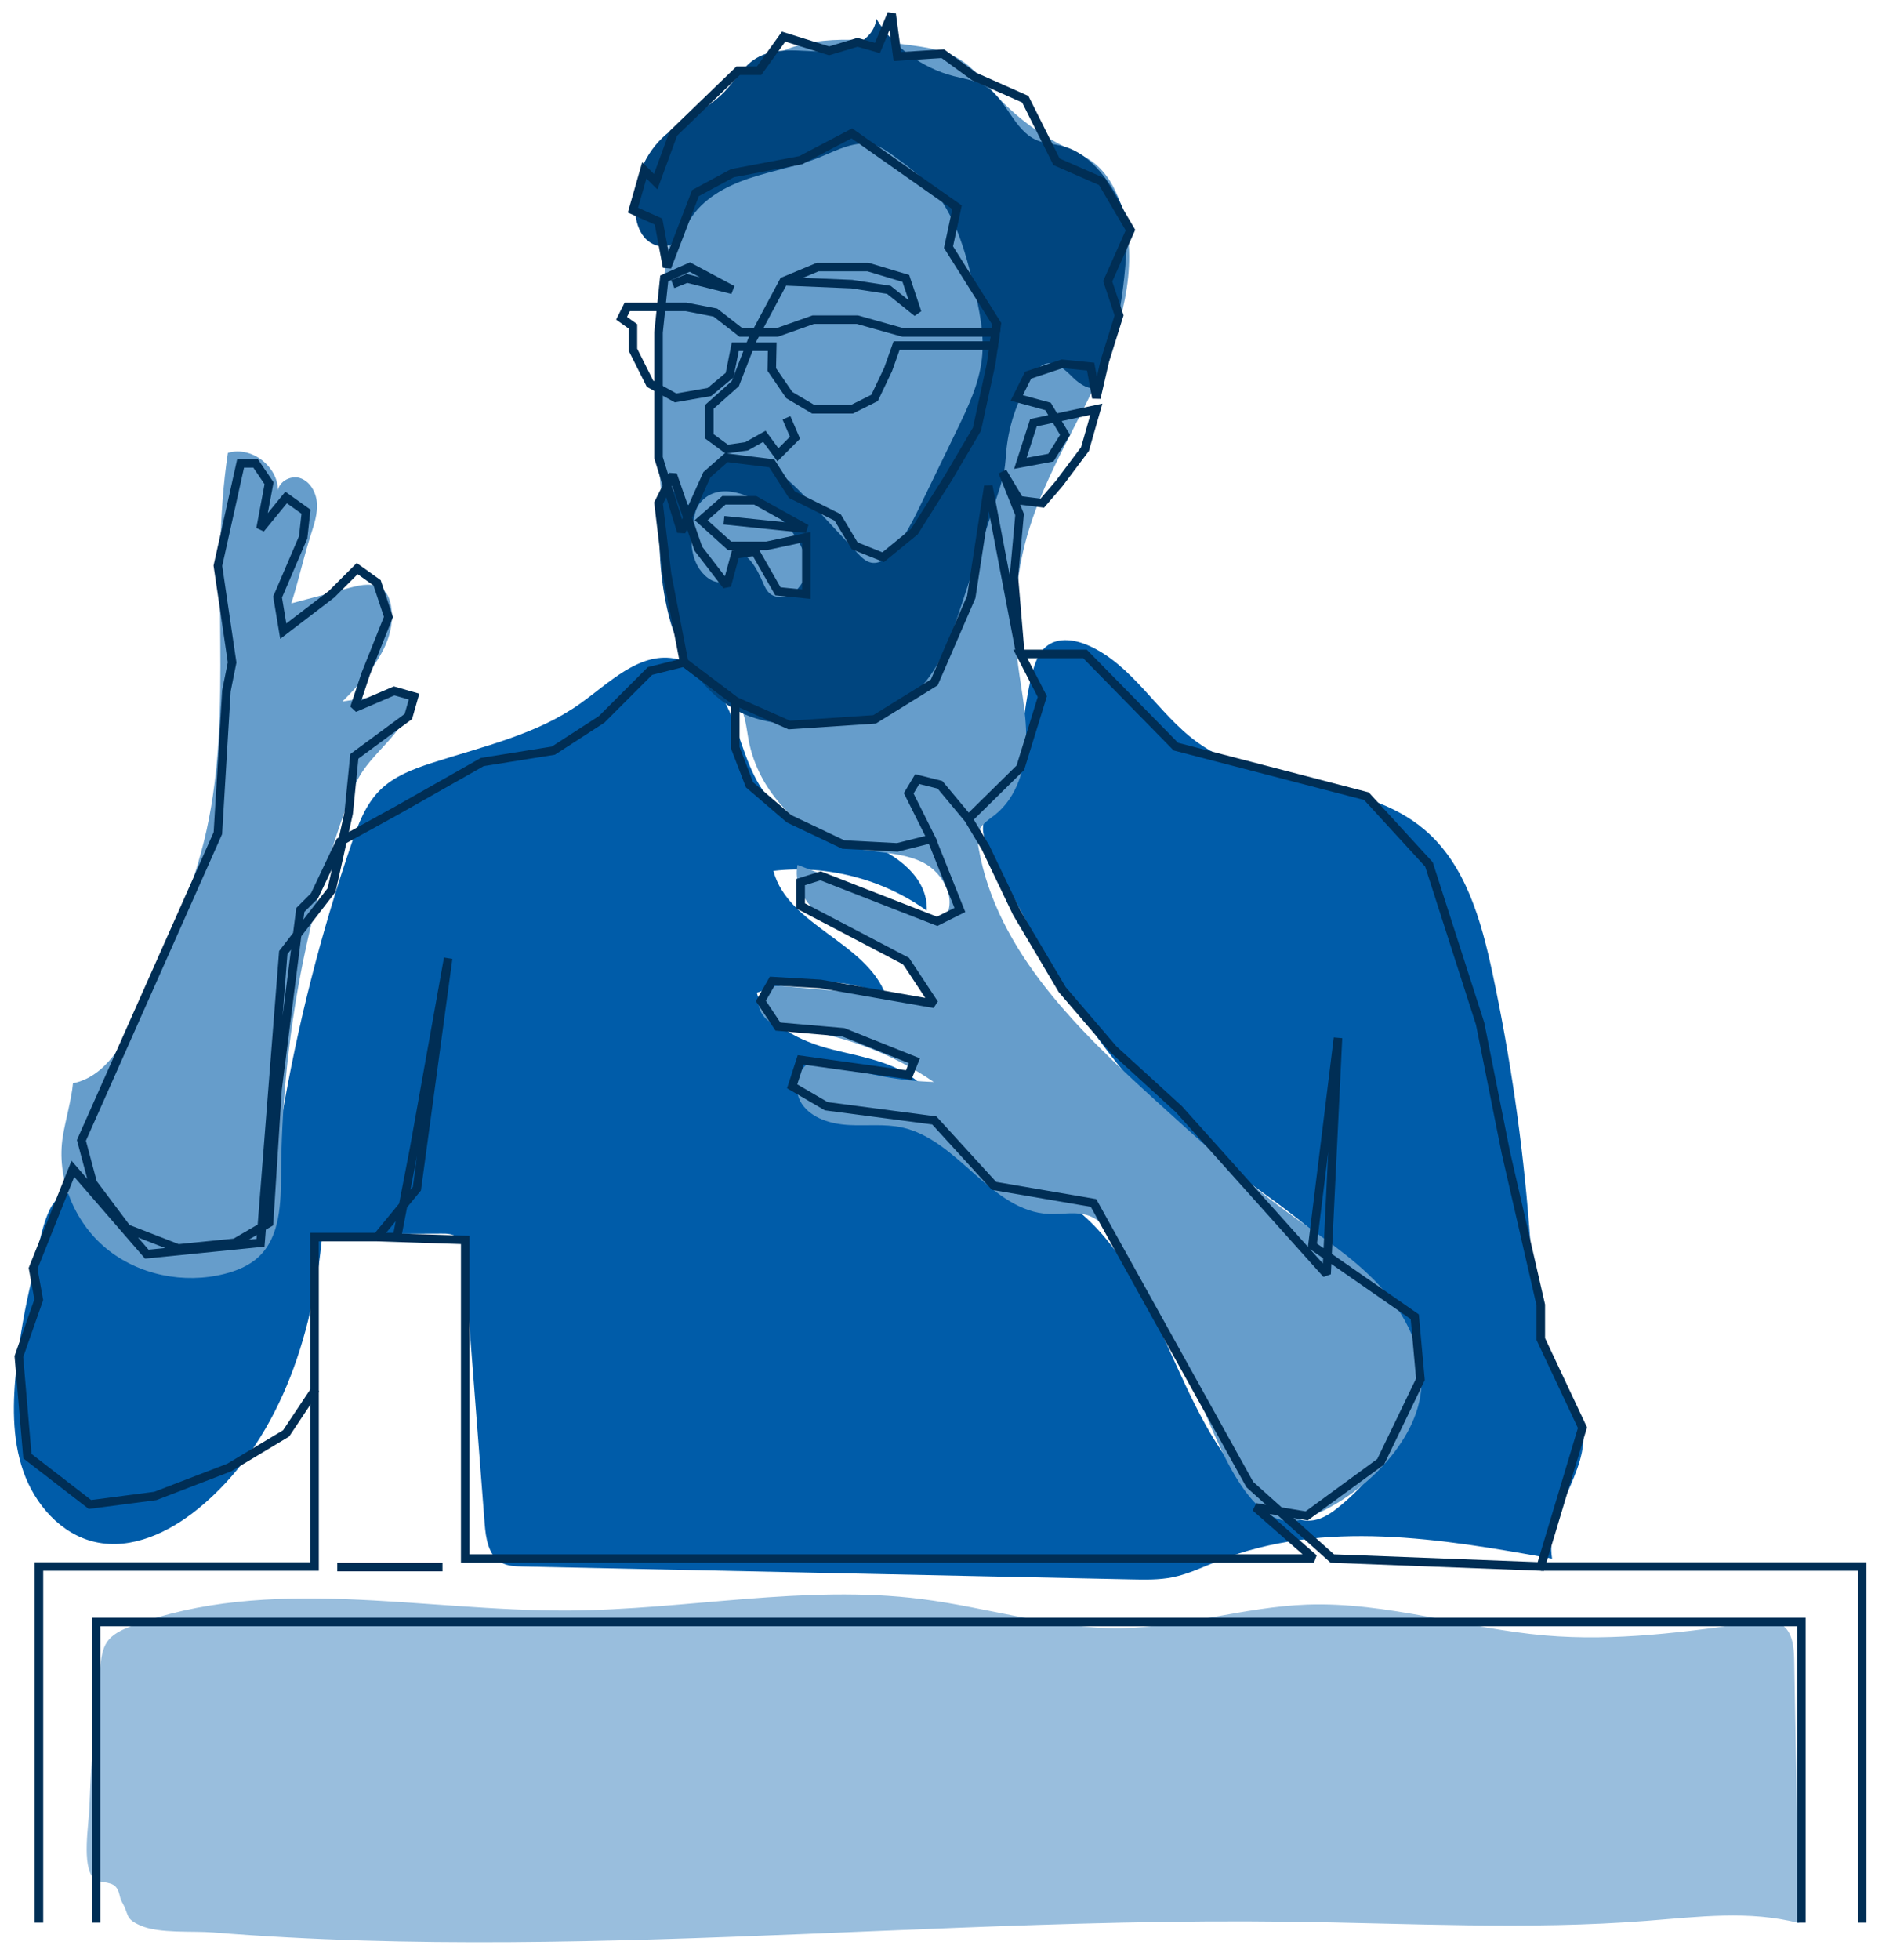 <?xml version="1.0" encoding="UTF-8"?> <!-- Generator: Adobe Illustrator 24.3.0, SVG Export Plug-In . SVG Version: 6.00 Build 0) --> <svg xmlns="http://www.w3.org/2000/svg" xmlns:xlink="http://www.w3.org/1999/xlink" version="1.1" id="Ebene_1" x="0px" y="0px" viewBox="0 0 662 689" style="enable-background:new 0 0 662 689;" xml:space="preserve"> <style type="text/css"> .st0{fill:#005CA9;} .st1{fill:#669DCB;} .st2{fill:#00457F;} .st3{fill:#99BEDD;} .st4{fill:none;stroke:#002E55;stroke-width:3;stroke-miterlimit:2;} </style> <path class="st0" d="M5.82,480.27c-1.36,12.34-1.71,25.13,2.35,36.86c4.06,11.73,13.31,22.3,25.44,24.97 c12.75,2.81,25.86-3.42,36-11.65c28.2-22.91,40.54-60.45,43.77-96.64c13.96-0.05,27.91-0.1,41.87-0.15 c1.89-0.01,3.93,0.03,5.45,1.17c1.99,1.49,2.34,4.28,2.53,6.76c2.42,31.34,4.83,62.68,7.25,94.02c0.4,5.17,1.31,11.18,5.84,13.7 c2.23,1.24,4.9,1.32,7.45,1.38c71.4,1.51,142.81,3.02,214.21,4.53c4.82,0.1,9.69,0.2,14.42-0.74c5.66-1.13,10.9-3.71,16.27-5.84 c36.85-14.61,78.28-7.77,117.28-0.72c-2.58-15.77,13.07-30.17,10.83-45.99c-1.01-7.11-5.49-13.15-8.76-19.54 c-7.92-15.52-8.75-33.54-10.1-50.91c-2.32-30.02-6.64-59.88-12.92-89.32c-3.96-18.54-9.43-38.16-23.87-50.45 c-21.99-18.72-56.76-13.89-80.12-30.88c-13.93-10.13-22.61-27.27-38.45-34.04c-4.52-1.93-10.1-2.77-14.08,0.11 c-2.85,2.06-4.23,5.56-5.18,8.94c-4.32,15.41-2.89,33.13-12.61,45.84c-1.74,2.28-3.86,4.43-4.62,7.2c-1.07,3.92,0.84,7.97,2.7,11.59 c18.03,35.03,36.74,70.94,66.43,96.84c17.46,15.23,38.22,26.51,54.59,42.9c16.37,16.39,28.12,40.53,21.02,62.58 c-3.44,10.68-10.95,19.67-19.64,26.77c-2.68,2.19-5.63,4.29-9.05,4.86c-4.93,0.82-9.79-1.69-13.85-4.61 c-33.72-24.24-36.35-75.79-67.71-103.02c-11.1-9.63-24.94-15.4-38.52-21c-18.36-7.58-36.72-15.16-55.08-22.74 c-3.06-1.26-6.69-3.44-6.28-6.73c14.79,0.86,29.52,2.76,44.05,5.67c-8.1-8.38-20.59-10.19-31.9-13.03s-23.69-8.68-26.6-19.97 c14.47-5.55,31.1-5.24,45.36,0.86c-6.95-18.77-34.35-24.37-39.55-43.7c18.87-2.21,38.51,2.88,53.94,13.97 c0.59-11.64-10.94-20.2-21.95-24.02c-11.01-3.82-23.41-5.6-31.81-13.68c-7.75-7.45-10.32-18.58-14.12-28.64 c-3.79-10.06-10.52-20.6-21.13-22.33c-12.44-2.03-22.74,8.7-33.03,15.99c-15.26,10.82-34.07,14.96-51.87,20.71 c-6.66,2.15-13.47,4.7-18.43,9.63c-5.07,5.04-7.66,12.01-9.98,18.77c-10.84,31.63-19.1,64.14-24.67,97.11 c-1.33,7.87-2.56,15.93-6.21,23.03c-6.33,12.32-20.15,20.39-33.99,19.86c-8.32-0.32-15.98-3.73-22.38-8.94 c-5.31-4.33-9.3-11.98-16.27-6.04c-5.29,4.5-7.31,21.35-8.91,27.94C8.78,459.63,6.96,469.91,5.82,480.27z"></path> <path class="st1" d="M420.28,488.04c-7.96-17.43-17.05-34.34-27.21-50.59c-2.53-4.05-5.42-8.31-9.89-10.02 c-4.45-1.71-9.43-0.48-14.19-0.68c-20.34-0.84-31.83-26.11-51.73-30.41c-6.11-1.32-12.47-0.5-18.71-0.85 c-6.25-0.35-12.98-2.28-16.5-7.44c-3.53-5.16-1.51-13.98,4.64-15.13c2.66-0.5,5.35,0.47,7.91,1.34c10.9,3.68,22.34,5.74,33.84,6.09 c-14.04-9.63-30.33-15.96-47.19-18.35c-3.9-0.55-8.04-0.98-11.19-3.34c-3.15-2.36-4.62-7.47-1.82-10.24 c2.09-2.08,5.45-1.95,8.38-1.69c16.38,1.48,32.76,2.95,49.14,4.43c-2.5-11.32-14.95-16.81-25.44-21.74 c-10.49-4.93-22-14-19.79-25.38c17.11,6.42,34.23,12.85,51.34,19.27c5.24-6.31,0.13-16.47-7.21-20.12s-15.95-3.31-23.98-4.98 c-18.5-3.83-33.94-19.6-37.38-38.17c-0.75-4.02-1.02-8.26-3.06-11.8c-2.31-4.02-6.52-6.5-9.87-9.71 c-7.87-7.54-10.74-18.79-12.78-29.49c-8.21-43.02-8.64-87.52-1.28-130.69c-8.04-2.7-9.12-14.41-4.65-21.61s12.26-11.54,18.58-17.2 c6.47-5.81,11.54-13.18,18.7-18.11c14.12-9.72,32.89-7.92,49.89-5.72c6.61,0.86,13.46,1.79,19.09,5.37 c4.84,3.08,8.33,7.82,12.18,12.08c6.89,7.63,15.23,13.93,24.45,18.47c3.46,1.7,7.08,3.18,10.13,5.54c4.6,3.56,7.56,8.86,9.47,14.35 c6.64,19.15,1.46,40.44-6.73,58.98s-19.33,35.85-25.34,55.2c-4.46,14.37-5.97,29.66-4.39,44.63c1.04,9.85,3.39,19.61,3.27,29.51 c-0.12,9.91-3.2,20.41-10.95,26.58c-2.09,1.66-4.58,3.11-5.6,5.57c-0.81,1.94-0.54,4.15-0.17,6.22 c6.44,36.65,35.58,64.45,63.13,89.47c14.61,13.27,29.26,26.57,45.18,38.25c11.15,8.18,23,15.63,32.43,25.75 c9.43,10.12,16.32,23.62,14.86,37.37c-2.09,19.68-23.32,38.94-41.5,44.99C438.79,540.52,426.49,501.65,420.28,488.04z"></path> <path class="st2" d="M235.24,216.45c3.87,15.24,13.68,29.86,28.41,35.35c5.46,2.03,11.33,2.74,17.15,3.06 c14.23,0.78,29.62-1.09,40.32-10.51c9.17-8.07,13.34-20.26,17.15-31.87c4.27-13.03,8.54-26.07,12.81-39.1 c0.83-2.55,1.67-5.11,2.14-7.75c0.45-2.55,0.55-5.15,0.81-7.73c0.97-9.28,4.22-18.31,9.39-26.08c1.07-1.6,2.33-3.24,4.16-3.87 c3.64-1.24,7.09,2.01,9.8,4.74c2.71,2.73,7.09,5.29,10.07,2.87c5.28-16.57,8.3-33.85,8.96-51.23c0.1-2.51,0.14-5.04-0.36-7.49 c-0.61-3.04-2.02-5.85-3.57-8.54c-4.33-7.54-10.43-14.84-18.86-16.98c-2.92-0.74-6.02-0.83-8.81-1.98 c-8.28-3.42-10.67-14.59-18.39-19.15c-3.3-1.95-7.23-2.46-10.94-3.42c-11.21-2.88-21.19-10.27-27.23-20.14 c-0.87,8.01-10.68,11.58-18.74,11.51c-8.06-0.07-16.82-1.81-23.67,2.43c-4.55,2.82-7.28,7.77-10.98,11.65 c-6.35,6.64-15.49,10-22.07,16.42c-6.83,6.66-10.38,16.53-9.38,26.01c0.34,3.19,1.22,6.45,3.32,8.88c2.1,2.43,5.62,3.82,8.64,2.71 c3.66-1.35,5.22-5.53,7.23-8.87c4.46-7.42,12.6-11.87,20.81-14.63c8.21-2.76,16.85-4.2,24.88-7.44c6.25-2.52,12.85-6.2,19.31-4.28 c2.63,0.78,4.9,2.43,7.11,4.05c4.48,3.28,9,6.6,12.72,10.73c8.44,9.39,12,22.09,14.97,34.36c2.06,8.54,3.97,17.32,2.97,26.04 c-1.01,8.86-4.96,17.07-8.84,25.1c-4.08,8.42-8.17,16.85-12.26,25.27c-2.88,5.93-5.8,11.92-9.97,17.02 c-1.96,2.4-4.72,4.77-7.76,4.22c-2.05-0.37-3.62-1.98-5.04-3.51c-5.64-6.07-11.29-12.14-16.93-18.21 c-7.24-7.79-16.04-16.23-26.65-15.4c-1.59,0.12-3.22,0.49-4.53,1.41c-1.4,0.98-2.3,2.5-3.17,3.97c-2.04,3.46-4.07,6.91-6.11,10.37 c-0.26,0.44-0.56,0.92-1.05,1.09c-0.74,0.25-1.49-0.33-2.06-0.88c-2.15-2.05-4.29-5.34-7.3-4.93 C230.79,185.56,231.81,202.8,235.24,216.45z"></path> <path class="st1" d="M246.03,177.08c-1.17,1.53-1.64,3.47-2,5.36c-0.71,3.68-1.12,7.49-0.49,11.18c0.64,3.7,2.43,7.31,5.45,9.54 c1.34,0.99,3.01,1.7,4.66,1.46c2.25-0.33,3.93-2.37,4.54-4.56s0.36-4.51,0.11-6.77c5.03,1.3,7.91,6.49,9.96,11.27 c0.69,1.6,1.41,3.3,2.82,4.32c1,0.72,2.26,1.03,3.49,1.01c4.17-0.07,7.59-3.73,8.72-7.74C287.37,187.74,257.13,162.56,246.03,177.08 z"></path> <path class="st3" d="M453.18,675.54c42.05,0.52,84.17,2.95,126.1-0.3c17.87-1.38,36.15-3.76,53.49,0.8 c-0.55-30.85-1.1-61.7-1.66-92.55c-0.08-4.64-0.61-10.1-4.6-12.48c-2.68-1.6-6.05-1.21-9.15-0.77c-24.45,3.49-49.16,6.79-73.77,4.68 c-28.14-2.41-55.67-11.86-83.9-10.83c-21.97,0.8-43.38,7.95-65.36,8.26c-23.71,0.34-46.76-7.27-70.29-10.24 c-41.08-5.19-82.54,3.81-123.95,4.05c-51.71,0.31-105.51-12.76-153.89,5.49c-3.27,1.23-6.67,2.75-8.61,5.66 c-1.53,2.3-1.92,5.16-2.25,7.91c-2.03,16.49-3.27,33.08-3.86,49.68c-0.24,6.81-2.82,20.69,1.47,25.5c1.42,1.6,5.78,0.75,7.72,2.82 c1.53,1.63,1.21,3.65,2.22,5.38c2.73,4.7,0.92,5.83,6.53,8.29c6.65,2.91,18.23,1.84,25.49,2.43c17.42,1.41,34.88,2.32,52.34,2.86 c69.45,2.12,138.88-1.76,208.26-4.45C374.73,676.21,413.95,675.05,453.18,675.54z"></path> <path class="st1" d="M22.11,399.41c-2.36,14.54,3.83,30.01,15.18,39.4s27.34,12.62,41.62,9.02c4.4-1.11,8.76-2.9,12.07-6 c7.65-7.17,7.83-19.02,7.9-29.5c0.29-44.02,8.16-87.97,23.17-129.35c1.5-4.13,3.09-8.29,5.56-11.93 c6.28-9.28,18.58-16.93,16.44-27.93c-7.86,1.16-15.73,2.31-23.59,3.47c9.25-9.22,19.27-20.64,17.09-33.52 c-0.36-2.15-1.14-4.34-2.78-5.77c-3.04-2.65-7.67-1.76-11.56-0.72c-6.92,1.85-13.84,3.69-20.76,5.54c2.63-8.08,4.36-16.4,6.99-24.48 c1.15-3.54,2.32-7.2,2.03-10.92c-0.3-3.72-2.43-7.54-5.98-8.68c-3.55-1.13-8.11,1.68-7.77,5.39c0.84-8.86-9.07-16.89-17.56-14.22 c-6.68,43.84,2.05,89.27-7.49,132.57c-4.9,22.24-14.46,43.14-23.95,63.84c-4.94,10.77-11.45,22.84-23.05,25.2 C25.21,386.17,22.97,394.12,22.11,399.41z"></path> <polygon class="st4" points="541.98,550.68 556.64,501.88 541.98,470.74 541.98,458.74 529.7,405.23 520.64,359.88 502.64,303.88 480.64,279.88 413.61,262.46 381.64,229.88 363.52,229.88 358.91,229.88 366.64,244.88 358.91,269.9 340.64,287.88 330.64,275.88 322.64,273.88 319.64,278.88 327.64,294.88 315.64,297.88 296.64,296.88 277.64,287.88 263.64,275.88 258.64,262.88 258.64,246.46 240.64,232.88 228.64,235.88 211.64,252.88 194.64,263.88 169.64,267.88 139.64,284.88 119.64,295.88 110.64,314.88 105.64,319.88 97.64,382.88 94.64,429.88 82.64,436.88 62.64,438.88 44.64,431.88 32.64,415.88 28.64,400.88 76.64,292.88 79.64,242.88 81.64,232.88 76.64,198.88 84.64,162.88 89.89,162.88 94.64,169.88 91.64,185.88 100.64,174.88 107.64,179.88 106.64,188.88 97.64,209.88 99.64,221.88 116.64,208.88 125.64,199.88 132.64,204.88 136.64,216.88 128.64,236.88 124.64,248.88 138.64,242.88 145.64,244.88 143.64,251.88 124.64,265.88 122.64,285.88 116.64,312.88 99.64,334.88 91.64,436.88 51.64,440.88 25.64,410.88 11.64,445.88 13.64,456.88 6.64,476.88 9.64,511.88 31.64,528.88 54.64,525.88 80.64,515.88 100.64,503.88 110.64,488.88 110.64,434.88 139.64,434.88 145.64,403.88 157.64,336.88 146.64,417.88 132.64,434.88 163.64,435.88 163.64,547.88 462.17,547.88 441.64,529.88 459.64,532.88 485.64,513.88 499.64,484.88 497.64,462.88 461.64,437.88 470.64,364.88 466.64,447.88 414.64,389.88 391.64,368.88 373.64,347.88 357.64,320.88 346.64,297.88 340.64,287.88 330.64,275.88 322.64,273.88 319.64,278.88 327.64,294.88 337.64,319.88 329.64,323.88 288.64,307.88 281.64,310.08 281.64,318.46 318.73,337.88 328.64,352.88 288.64,345.88 271.64,344.88 267.64,351.88 273.64,360.88 296.64,362.88 321.64,372.88 319.64,377.88 281.64,372.6 278.64,381.88 290.64,388.88 328.64,393.88 349.64,416.88 384.64,422.88 439.64,521.88 468.64,547.88 "></polygon> <polyline class="st4" points="254.64,182.88 283.64,185.88 265.64,175.88 254.64,175.88 246.64,182.88 256.64,191.88 269.64,191.88 283.64,188.88 283.64,208.88 273.64,207.88 265.64,193.88 258.64,194.88 255.64,205.88 245.64,192.88 236.64,166.88 231.64,176.88 234.64,201.88 240.64,232.88 258.64,246.46 277.64,254.88 307.64,252.88 328.64,239.88 341.64,209.88 347.64,170.88 358.91,229.88 356.64,202.88 358.64,180.88 352.64,165.88 358.64,175.88 366.64,176.88 372.64,169.88 381.64,157.88 385.64,143.88 363.52,148.6 358.91,162.88 369.64,160.88 374.64,152.88 368.64,142.88 357.64,139.88 361.64,131.88 373.64,127.88 383.64,128.88 385.64,139.88 388.64,126.88 393.64,110.88 389.64,98.88 397.64,80.88 387.64,63.88 371.64,56.88 360.64,34.88 342.64,26.88 331.64,18.88 315.64,19.88 313.64,4.88 308.64,16.88 301.64,14.88 291.64,17.88 275.64,12.88 267,24.88 259.64,24.88 236.87,46.88 230.64,63.88 226.64,59.88 222.64,73.88 231.64,77.9 234.64,93.88 244.64,67.88 257.64,60.88 281.64,56.32 299.64,46.88 336.64,72.88 333.64,86.88 350.64,113.88 348.64,127.88 343.64,150.88 333.64,167.88 321.64,186.88 310.64,195.88 300.64,191.88 294.64,181.88 278.54,173.88 271.47,162.88 255.47,160.88 248.64,166.88 239.64,186.88 231.64,160.88 231.64,140.88 231.64,116.88 233.64,97.88 242.64,93.88 257.64,101.88 241.64,97.88 236.64,99.88 "></polyline> <polyline class="st4" points="276.64,146.88 279.64,153.88 273.64,159.88 268.87,153.38 262.64,156.88 255.64,157.88 249.52,153.38 249.52,143.02 258.64,134.88 264.58,119.57 275.64,98.88 287.64,93.88 305.33,93.88 318.64,97.88 322.64,109.88 312.64,101.88 299.64,99.88 275.64,98.88 "></polyline> <polygon class="st4" points="220.64,107.88 241.33,107.88 251.64,109.88 260.64,116.88 273.33,116.88 286.08,112.38 301.61,112.38 317.61,116.88 350.21,116.88 349.56,121.48 315.38,121.48 312.4,129.88 307.64,139.88 299.64,143.88 286.08,143.88 277.64,138.88 271.47,129.88 271.64,121.88 258.64,121.88 256.64,131.88 249.52,137.81 237.64,139.88 228.64,134.88 222.64,122.92 222.64,114.74 218.64,111.88 "></polygon> <polyline class="st4" points="110.64,488.88 110.64,550.68 13.7,550.68 13.7,675.88 "></polyline> <polyline class="st4" points="33.8,675.88 33.8,570.18 633.64,570.18 633.64,675.88 "></polyline> <polyline class="st4" points="655,675.88 655,550.68 541.98,550.68 "></polyline> <line class="st4" x1="118.64" y1="550.88" x2="155.64" y2="550.88"></line> </svg> 